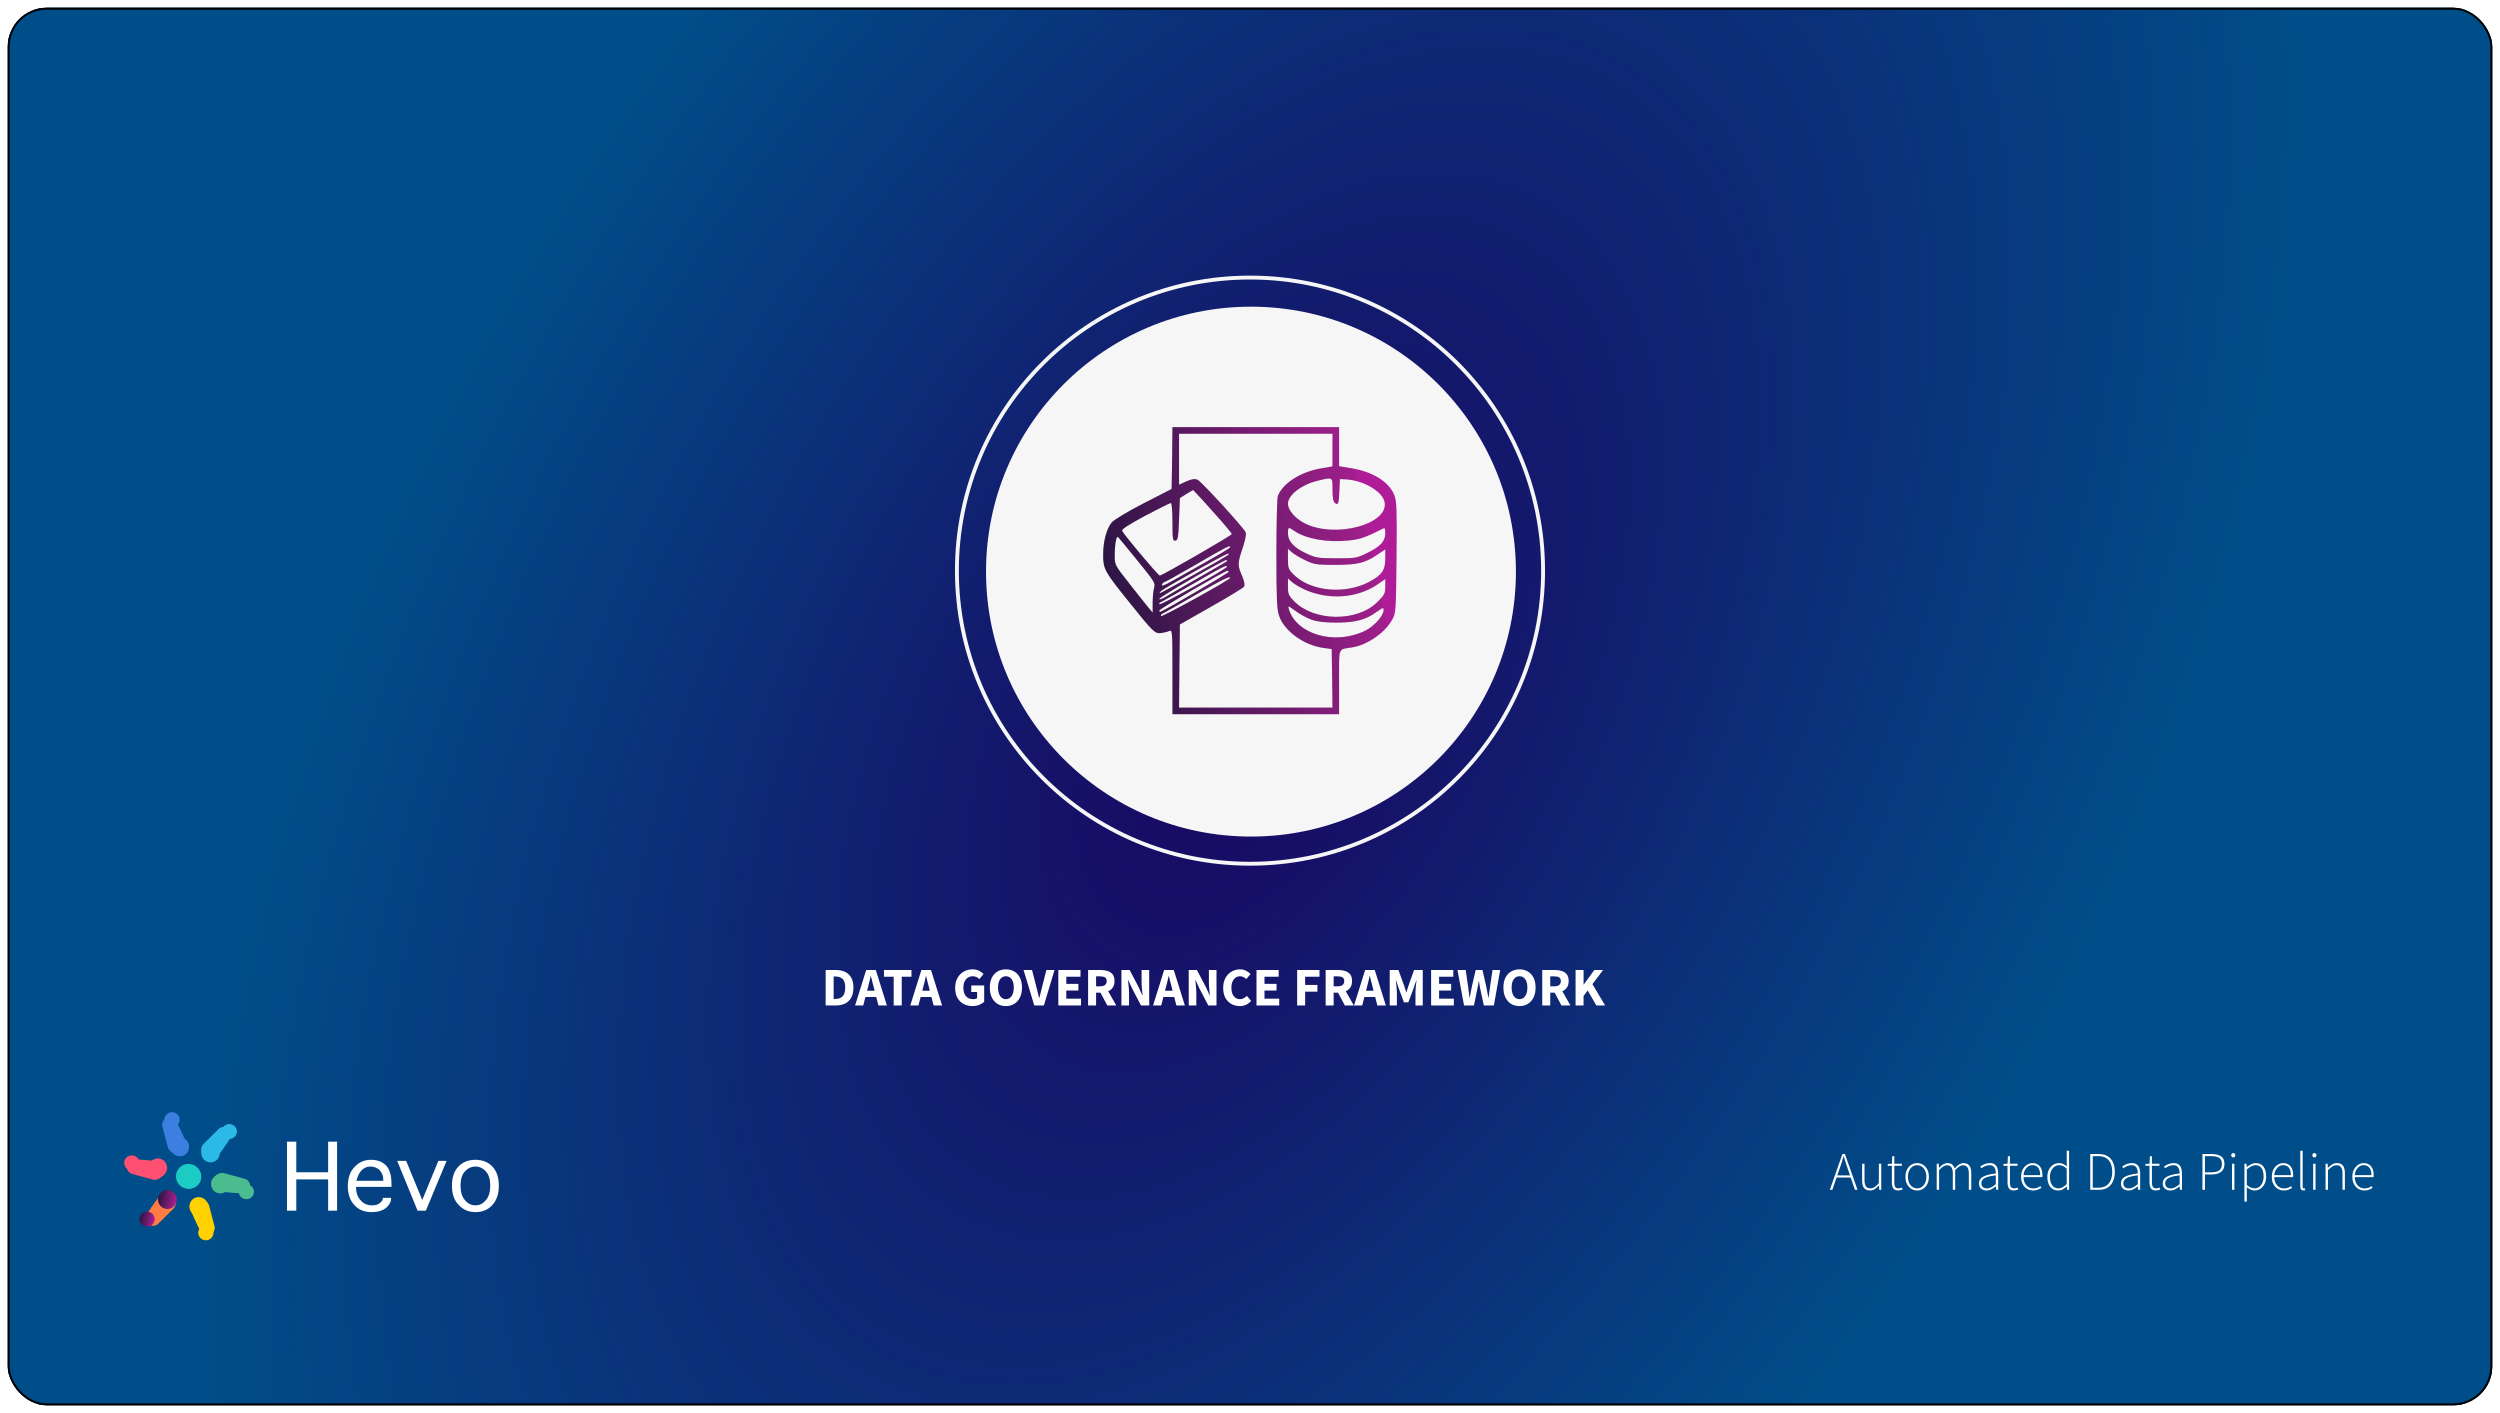 <?xml version="1.0"?>
<svg xmlns="http://www.w3.org/2000/svg" width="1288" height="728" viewBox="0 0 1288 728" fill="none">
<g filter="url(#filter0_d_1_1011)">
<g clip-path="url(#clip0_1_1011)">
<rect x="4" width="1280" height="720" rx="20" fill="white"/>
<rect x="4.5" y="0.5" width="1279" height="719" stroke="black"/>
<rect x="4" width="1280" height="720" fill="url(#paint0_radial_1_1011)"/>
<path d="M947.76 598.136L946.584 601.58H953.136L951.96 598.136C951.587 597.035 951.232 595.98 950.896 594.972C950.56 593.964 950.233 592.891 949.916 591.752H949.804C949.487 592.891 949.16 593.964 948.824 594.972C948.488 595.98 948.133 597.035 947.76 598.136ZM942.72 609L949.216 590.548H950.504L957 609H955.656L953.5 602.672H946.192L944.008 609H942.72ZM963.428 609.336C962.047 609.336 961.02 608.916 960.348 608.076C959.695 607.217 959.368 605.92 959.368 604.184V595.56H960.6V604.016C960.6 605.435 960.834 606.489 961.3 607.18C961.786 607.871 962.57 608.216 963.652 608.216C964.455 608.216 965.183 608.001 965.836 607.572C966.49 607.124 967.208 606.424 967.992 605.472V595.56H969.224V609H968.188L968.048 606.76H967.992C967.339 607.525 966.648 608.151 965.92 608.636C965.192 609.103 964.362 609.336 963.428 609.336ZM978.053 609.336C976.746 609.336 975.859 608.963 975.393 608.216C974.926 607.451 974.693 606.471 974.693 605.276V596.624H972.593V595.672L974.721 595.56L974.889 591.668H975.953V595.56H979.845V596.624H975.953V605.388C975.953 606.247 976.102 606.937 976.401 607.46C976.699 607.983 977.306 608.244 978.221 608.244C978.482 608.244 978.762 608.207 979.061 608.132C979.378 608.039 979.658 607.936 979.901 607.824L980.237 608.832C979.845 608.963 979.443 609.075 979.033 609.168C978.641 609.28 978.314 609.336 978.053 609.336ZM987.706 609.336C986.642 609.336 985.653 609.065 984.738 608.524C983.824 607.964 983.086 607.161 982.526 606.116C981.966 605.052 981.686 603.783 981.686 602.308C981.686 600.796 981.966 599.517 982.526 598.472C983.086 597.408 983.824 596.605 984.738 596.064C985.653 595.504 986.642 595.224 987.706 595.224C988.789 595.224 989.788 595.504 990.702 596.064C991.617 596.605 992.354 597.408 992.914 598.472C993.474 599.517 993.754 600.796 993.754 602.308C993.754 603.783 993.474 605.052 992.914 606.116C992.354 607.161 991.617 607.964 990.702 608.524C989.788 609.065 988.789 609.336 987.706 609.336ZM987.706 608.244C988.621 608.244 989.433 607.992 990.142 607.488C990.852 606.984 991.412 606.293 991.822 605.416C992.252 604.52 992.466 603.484 992.466 602.308C992.466 601.113 992.252 600.068 991.822 599.172C991.412 598.276 990.852 597.576 990.142 597.072C989.433 596.568 988.621 596.316 987.706 596.316C986.81 596.316 985.998 596.568 985.27 597.072C984.561 597.576 984.001 598.276 983.59 599.172C983.18 600.068 982.974 601.113 982.974 602.308C982.974 603.484 983.18 604.52 983.59 605.416C984.001 606.293 984.561 606.984 985.27 607.488C985.998 607.992 986.81 608.244 987.706 608.244ZM997.791 609V595.56H998.855L998.967 597.632H999.051C999.648 596.941 1000.31 596.372 1001.04 595.924C1001.79 595.457 1002.53 595.224 1003.28 595.224C1004.36 595.224 1005.19 595.476 1005.77 595.98C1006.35 596.484 1006.76 597.147 1007 597.968C1007.77 597.128 1008.52 596.465 1009.27 595.98C1010.04 595.476 1010.8 595.224 1011.57 595.224C1014.25 595.224 1015.6 596.941 1015.6 600.376V609H1014.34V600.544C1014.34 597.744 1013.34 596.344 1011.34 596.344C1010.15 596.344 1008.8 597.184 1007.31 598.864V609H1006.08V600.544C1006.08 599.107 1005.84 598.052 1005.35 597.38C1004.87 596.689 1004.1 596.344 1003.05 596.344C1001.86 596.344 1000.52 597.184 999.023 598.864V609H997.791ZM1023.45 609.336C1022.39 609.336 1021.47 609.037 1020.71 608.44C1019.94 607.843 1019.56 606.909 1019.56 605.64C1019.56 604.147 1020.26 603.017 1021.66 602.252C1023.06 601.468 1025.25 600.908 1028.24 600.572C1028.26 599.881 1028.19 599.219 1028.02 598.584C1027.85 597.931 1027.53 597.389 1027.07 596.96C1026.62 596.531 1025.95 596.316 1025.05 596.316C1024.15 596.316 1023.33 596.493 1022.59 596.848C1021.84 597.203 1021.23 597.548 1020.77 597.884L1020.21 596.96C1020.52 596.736 1020.93 596.493 1021.44 596.232C1021.94 595.952 1022.51 595.719 1023.15 595.532C1023.8 595.327 1024.49 595.224 1025.22 595.224C1026.28 595.224 1027.12 595.457 1027.74 595.924C1028.35 596.391 1028.79 597.016 1029.05 597.8C1029.33 598.565 1029.47 599.433 1029.47 600.404V609H1028.41L1028.3 607.264H1028.21C1027.52 607.805 1026.78 608.291 1025.97 608.72C1025.17 609.131 1024.33 609.336 1023.45 609.336ZM1023.68 608.272C1024.44 608.272 1025.18 608.085 1025.89 607.712C1026.62 607.339 1027.4 606.797 1028.24 606.088V601.524C1026.39 601.748 1024.93 602.037 1023.85 602.392C1022.76 602.747 1021.99 603.195 1021.52 603.736C1021.05 604.259 1020.82 604.875 1020.82 605.584C1020.82 606.555 1021.1 607.245 1021.66 607.656C1022.24 608.067 1022.91 608.272 1023.68 608.272ZM1037.63 609.336C1036.33 609.336 1035.44 608.963 1034.97 608.216C1034.51 607.451 1034.27 606.471 1034.27 605.276V596.624H1032.17V595.672L1034.3 595.56L1034.47 591.668H1035.53V595.56H1039.43V596.624H1035.53V605.388C1035.53 606.247 1035.68 606.937 1035.98 607.46C1036.28 607.983 1036.89 608.244 1037.8 608.244C1038.06 608.244 1038.34 608.207 1038.64 608.132C1038.96 608.039 1039.24 607.936 1039.48 607.824L1039.82 608.832C1039.43 608.963 1039.03 609.075 1038.61 609.168C1038.22 609.28 1037.9 609.336 1037.63 609.336ZM1047.48 609.336C1046.35 609.336 1045.3 609.056 1044.35 608.496C1043.42 607.936 1042.67 607.133 1042.11 606.088C1041.55 605.024 1041.27 603.764 1041.27 602.308C1041.27 600.833 1041.55 599.573 1042.11 598.528C1042.67 597.464 1043.4 596.652 1044.29 596.092C1045.19 595.513 1046.13 595.224 1047.12 595.224C1048.73 595.224 1049.99 595.765 1050.9 596.848C1051.82 597.931 1052.27 599.461 1052.27 601.44C1052.27 601.608 1052.26 601.776 1052.24 601.944C1052.24 602.112 1052.23 602.28 1052.19 602.448H1042.53C1042.55 603.568 1042.76 604.567 1043.17 605.444C1043.6 606.321 1044.19 607.012 1044.94 607.516C1045.7 608.02 1046.59 608.272 1047.6 608.272C1048.32 608.272 1048.98 608.16 1049.56 607.936C1050.15 607.712 1050.7 607.423 1051.21 607.068L1051.71 608.02C1051.19 608.337 1050.6 608.636 1049.95 608.916C1049.3 609.196 1048.47 609.336 1047.48 609.336ZM1042.53 601.44H1051.1C1051.1 599.723 1050.74 598.435 1050.03 597.576C1049.32 596.717 1048.36 596.288 1047.15 596.288C1046.38 596.288 1045.66 596.493 1044.99 596.904C1044.34 597.315 1043.79 597.903 1043.34 598.668C1042.89 599.433 1042.62 600.357 1042.53 601.44ZM1060.38 609.336C1058.68 609.336 1057.32 608.729 1056.32 607.516C1055.31 606.303 1054.8 604.567 1054.8 602.308C1054.8 600.852 1055.07 599.601 1055.62 598.556C1056.18 597.492 1056.9 596.671 1057.8 596.092C1058.71 595.513 1059.7 595.224 1060.77 595.224C1061.59 595.224 1062.3 595.373 1062.9 595.672C1063.51 595.952 1064.16 596.353 1064.83 596.876L1064.77 594.412V588.868H1066V609H1064.94L1064.83 607.264H1064.74C1064.2 607.805 1063.56 608.291 1062.81 608.72C1062.08 609.131 1061.27 609.336 1060.38 609.336ZM1060.54 608.244C1061.29 608.244 1062 608.057 1062.67 607.684C1063.36 607.292 1064.06 606.741 1064.77 606.032V598.052C1064.06 597.417 1063.39 596.969 1062.76 596.708C1062.14 596.447 1061.5 596.316 1060.85 596.316C1059.96 596.316 1059.15 596.587 1058.44 597.128C1057.73 597.651 1057.16 598.36 1056.74 599.256C1056.32 600.152 1056.12 601.169 1056.12 602.308C1056.12 604.081 1056.5 605.519 1057.27 606.62C1058.03 607.703 1059.12 608.244 1060.54 608.244ZM1076.9 609V590.548H1081.18C1083.09 590.548 1084.66 590.931 1085.89 591.696C1087.12 592.443 1088.03 593.497 1088.63 594.86C1089.25 596.223 1089.56 597.837 1089.56 599.704C1089.56 601.571 1089.25 603.204 1088.63 604.604C1088.03 605.985 1087.12 607.068 1085.89 607.852C1084.66 608.617 1083.1 609 1081.21 609H1076.9ZM1078.19 607.908H1081.04C1082.72 607.908 1084.09 607.563 1085.13 606.872C1086.2 606.163 1086.97 605.192 1087.46 603.96C1087.96 602.728 1088.21 601.309 1088.21 599.704C1088.21 598.099 1087.96 596.699 1087.46 595.504C1086.97 594.291 1086.2 593.348 1085.13 592.676C1084.09 591.985 1082.72 591.64 1081.04 591.64H1078.19V607.908ZM1096.6 609.336C1095.53 609.336 1094.62 609.037 1093.85 608.44C1093.09 607.843 1092.71 606.909 1092.71 605.64C1092.71 604.147 1093.41 603.017 1094.81 602.252C1096.21 601.468 1098.4 600.908 1101.39 600.572C1101.4 599.881 1101.33 599.219 1101.16 598.584C1100.99 597.931 1100.68 597.389 1100.21 596.96C1099.76 596.531 1099.09 596.316 1098.19 596.316C1097.3 596.316 1096.48 596.493 1095.73 596.848C1094.98 597.203 1094.38 597.548 1093.91 597.884L1093.35 596.96C1093.67 596.736 1094.08 596.493 1094.58 596.232C1095.09 595.952 1095.66 595.719 1096.29 595.532C1096.94 595.327 1097.63 595.224 1098.36 595.224C1099.43 595.224 1100.27 595.457 1100.88 595.924C1101.5 596.391 1101.94 597.016 1102.2 597.8C1102.48 598.565 1102.62 599.433 1102.62 600.404V609H1101.55L1101.44 607.264H1101.36C1100.67 607.805 1099.92 608.291 1099.12 608.72C1098.32 609.131 1097.48 609.336 1096.6 609.336ZM1096.82 608.272C1097.59 608.272 1098.32 608.085 1099.03 607.712C1099.76 607.339 1100.55 606.797 1101.39 606.088V601.524C1099.54 601.748 1098.07 602.037 1096.99 602.392C1095.91 602.747 1095.13 603.195 1094.67 603.736C1094.2 604.259 1093.97 604.875 1093.97 605.584C1093.97 606.555 1094.25 607.245 1094.81 607.656C1095.38 608.067 1096.06 608.272 1096.82 608.272ZM1110.78 609.336C1109.47 609.336 1108.59 608.963 1108.12 608.216C1107.65 607.451 1107.42 606.471 1107.42 605.276V596.624H1105.32V595.672L1107.45 595.56L1107.62 591.668H1108.68V595.56H1112.57V596.624H1108.68V605.388C1108.68 606.247 1108.83 606.937 1109.13 607.46C1109.43 607.983 1110.03 608.244 1110.95 608.244C1111.21 608.244 1111.49 608.207 1111.79 608.132C1112.1 608.039 1112.38 607.936 1112.63 607.824L1112.96 608.832C1112.57 608.963 1112.17 609.075 1111.76 609.168C1111.37 609.28 1111.04 609.336 1110.78 609.336ZM1118.14 609.336C1117.08 609.336 1116.17 609.037 1115.4 608.44C1114.64 607.843 1114.25 606.909 1114.25 605.64C1114.25 604.147 1114.95 603.017 1116.35 602.252C1117.75 601.468 1119.95 600.908 1122.93 600.572C1122.95 599.881 1122.88 599.219 1122.71 598.584C1122.54 597.931 1122.22 597.389 1121.76 596.96C1121.31 596.531 1120.64 596.316 1119.74 596.316C1118.84 596.316 1118.02 596.493 1117.28 596.848C1116.53 597.203 1115.92 597.548 1115.46 597.884L1114.9 596.96C1115.21 596.736 1115.62 596.493 1116.13 596.232C1116.63 595.952 1117.2 595.719 1117.84 595.532C1118.49 595.327 1119.18 595.224 1119.91 595.224C1120.97 595.224 1121.81 595.457 1122.43 595.924C1123.04 596.391 1123.48 597.016 1123.74 597.8C1124.02 598.565 1124.16 599.433 1124.16 600.404V609H1123.1L1122.99 607.264H1122.9C1122.21 607.805 1121.47 608.291 1120.66 608.72C1119.86 609.131 1119.02 609.336 1118.14 609.336ZM1118.37 608.272C1119.13 608.272 1119.87 608.085 1120.58 607.712C1121.31 607.339 1122.09 606.797 1122.93 606.088V601.524C1121.08 601.748 1119.62 602.037 1118.54 602.392C1117.45 602.747 1116.68 603.195 1116.21 603.736C1115.75 604.259 1115.51 604.875 1115.51 605.584C1115.51 606.555 1115.79 607.245 1116.35 607.656C1116.93 608.067 1117.6 608.272 1118.37 608.272ZM1134.7 609V590.548H1139.35C1141.44 590.548 1143.08 590.931 1144.25 591.696C1145.45 592.461 1146.04 593.796 1146.04 595.7C1146.04 597.511 1145.46 598.864 1144.28 599.76C1143.12 600.637 1141.52 601.076 1139.46 601.076H1135.99V609H1134.7ZM1135.99 599.984H1139.16C1141.04 599.984 1142.44 599.648 1143.36 598.976C1144.27 598.304 1144.73 597.212 1144.73 595.7C1144.73 594.151 1144.25 593.087 1143.3 592.508C1142.37 591.929 1140.95 591.64 1139.04 591.64H1135.99V599.984ZM1149.93 609V595.56H1151.16V609H1149.93ZM1150.58 592.312C1150.28 592.312 1150.02 592.209 1149.82 592.004C1149.61 591.799 1149.51 591.519 1149.51 591.164C1149.51 590.847 1149.61 590.585 1149.82 590.38C1150.02 590.175 1150.28 590.072 1150.58 590.072C1150.89 590.072 1151.14 590.175 1151.33 590.38C1151.54 590.585 1151.64 590.847 1151.64 591.164C1151.64 591.519 1151.54 591.799 1151.33 592.004C1151.14 592.209 1150.89 592.312 1150.58 592.312ZM1156.33 615.076V595.56H1157.39L1157.51 597.24H1157.59C1158.24 596.717 1158.96 596.251 1159.75 595.84C1160.53 595.429 1161.33 595.224 1162.15 595.224C1163.95 595.224 1165.29 595.849 1166.19 597.1C1167.08 598.332 1167.53 599.993 1167.53 602.084C1167.53 603.596 1167.25 604.893 1166.69 605.976C1166.15 607.059 1165.43 607.889 1164.53 608.468C1163.64 609.047 1162.66 609.336 1161.59 609.336C1160.96 609.336 1160.31 609.196 1159.63 608.916C1158.96 608.617 1158.27 608.207 1157.56 607.684V615.076H1156.33ZM1161.54 608.244C1162.45 608.244 1163.26 607.983 1163.95 607.46C1164.66 606.937 1165.21 606.219 1165.6 605.304C1166.01 604.371 1166.21 603.297 1166.21 602.084C1166.21 600.983 1166.07 600.003 1165.79 599.144C1165.51 598.267 1165.06 597.576 1164.42 597.072C1163.81 596.568 1162.98 596.316 1161.96 596.316C1161.29 596.316 1160.59 596.512 1159.86 596.904C1159.15 597.277 1158.38 597.819 1157.56 598.528V606.508C1158.33 607.143 1159.05 607.591 1159.72 607.852C1160.41 608.113 1161.02 608.244 1161.54 608.244ZM1176.66 609.336C1175.52 609.336 1174.47 609.056 1173.52 608.496C1172.59 607.936 1171.84 607.133 1171.28 606.088C1170.72 605.024 1170.44 603.764 1170.44 602.308C1170.44 600.833 1170.72 599.573 1171.28 598.528C1171.84 597.464 1172.57 596.652 1173.46 596.092C1174.36 595.513 1175.3 595.224 1176.29 595.224C1177.9 595.224 1179.16 595.765 1180.07 596.848C1180.99 597.931 1181.44 599.461 1181.44 601.44C1181.44 601.608 1181.44 601.776 1181.42 601.944C1181.42 602.112 1181.4 602.28 1181.36 602.448H1171.7C1171.72 603.568 1171.93 604.567 1172.34 605.444C1172.77 606.321 1173.36 607.012 1174.11 607.516C1174.87 608.02 1175.76 608.272 1176.77 608.272C1177.5 608.272 1178.15 608.16 1178.73 607.936C1179.33 607.712 1179.88 607.423 1180.38 607.068L1180.88 608.02C1180.36 608.337 1179.77 608.636 1179.12 608.916C1178.47 609.196 1177.65 609.336 1176.66 609.336ZM1171.7 601.44H1180.27C1180.27 599.723 1179.91 598.435 1179.2 597.576C1178.5 596.717 1177.53 596.288 1176.32 596.288C1175.56 596.288 1174.84 596.493 1174.16 596.904C1173.51 597.315 1172.96 597.903 1172.51 598.668C1172.06 599.433 1171.79 600.357 1171.7 601.44ZM1186.75 609.336C1185.65 609.336 1185.1 608.627 1185.1 607.208V588.868H1186.33V607.376C1186.33 607.955 1186.52 608.244 1186.92 608.244C1186.97 608.244 1187.04 608.244 1187.11 608.244C1187.19 608.225 1187.29 608.207 1187.42 608.188L1187.64 609.196C1187.51 609.233 1187.38 609.261 1187.25 609.28C1187.12 609.317 1186.95 609.336 1186.75 609.336ZM1191.74 609V595.56H1192.97V609H1191.74ZM1192.38 592.312C1192.09 592.312 1191.83 592.209 1191.63 592.004C1191.42 591.799 1191.32 591.519 1191.32 591.164C1191.32 590.847 1191.42 590.585 1191.63 590.38C1191.83 590.175 1192.09 590.072 1192.38 590.072C1192.7 590.072 1192.95 590.175 1193.14 590.38C1193.35 590.585 1193.45 590.847 1193.45 591.164C1193.45 591.519 1193.35 591.799 1193.14 592.004C1192.95 592.209 1192.7 592.312 1192.38 592.312ZM1198.14 609V595.56H1199.2L1199.31 597.632H1199.4C1200.09 596.941 1200.8 596.372 1201.53 595.924C1202.27 595.457 1203.1 595.224 1204.02 595.224C1205.4 595.224 1206.42 595.653 1207.07 596.512C1207.74 597.352 1208.08 598.64 1208.08 600.376V609H1206.85V600.544C1206.85 599.107 1206.6 598.052 1206.12 597.38C1205.65 596.689 1204.87 596.344 1203.77 596.344C1202.96 596.344 1202.24 596.559 1201.58 596.988C1200.93 597.399 1200.19 598.024 1199.37 598.864V609H1198.14ZM1218.14 609.336C1217 609.336 1215.95 609.056 1215 608.496C1214.07 607.936 1213.32 607.133 1212.76 606.088C1212.2 605.024 1211.92 603.764 1211.92 602.308C1211.92 600.833 1212.2 599.573 1212.76 598.528C1213.32 597.464 1214.05 596.652 1214.94 596.092C1215.84 595.513 1216.78 595.224 1217.77 595.224C1219.38 595.224 1220.64 595.765 1221.55 596.848C1222.47 597.931 1222.92 599.461 1222.92 601.44C1222.92 601.608 1222.92 601.776 1222.9 601.944C1222.9 602.112 1222.88 602.28 1222.84 602.448H1213.18C1213.2 603.568 1213.41 604.567 1213.82 605.444C1214.25 606.321 1214.84 607.012 1215.59 607.516C1216.35 608.02 1217.24 608.272 1218.25 608.272C1218.98 608.272 1219.63 608.16 1220.21 607.936C1220.81 607.712 1221.36 607.423 1221.86 607.068L1222.36 608.02C1221.84 608.337 1221.25 608.636 1220.6 608.916C1219.95 609.196 1219.13 609.336 1218.14 609.336ZM1213.18 601.44H1221.75C1221.75 599.723 1221.39 598.435 1220.68 597.576C1219.98 596.717 1219.01 596.288 1217.8 596.288C1217.04 596.288 1216.32 596.493 1215.64 596.904C1214.99 597.315 1214.44 597.903 1213.99 598.668C1213.54 599.433 1213.27 600.357 1213.18 601.44Z" fill="white"/>
<path d="M169.057 619.747V603.614H152.649V619.747H147.855V584.18H152.649V599.947H169.057V584.18H173.666V619.747H169.057Z" fill="white"/>
<path d="M197.265 613.147H201.506C201.506 615.102 200.645 616.814 198.924 618.28C197.081 619.747 194.561 620.48 191.365 620.48C187.678 620.48 184.728 619.258 182.516 616.814C180.303 614.369 179.197 611.13 179.197 607.097C179.197 602.819 180.365 599.519 182.7 597.197C184.913 594.752 187.74 593.53 191.181 593.53C194.377 593.53 196.958 594.508 198.924 596.464C200.768 598.419 201.69 601.597 201.69 605.997V607.464H183.438C183.438 610.519 184.237 612.841 185.834 614.43C187.309 616.141 189.276 616.997 191.734 616.997C193.578 616.997 194.93 616.569 195.79 615.714C196.773 614.98 197.265 614.125 197.265 613.147ZM183.622 604.347H197.45V603.797C197.45 602.575 197.204 601.475 196.712 600.497C196.097 599.275 195.299 598.419 194.315 597.93C193.332 597.319 192.164 597.014 190.812 597.014C189.092 597.014 187.617 597.625 186.388 598.847C185.158 600.069 184.237 601.902 183.622 604.347Z" fill="white"/>
<path d="M225.842 594.08H230.082L219.389 619.747H215.149L204.64 594.08H209.249L217.545 614.247L225.842 594.08Z" fill="white"/>
<path d="M245.016 620.48C241.452 620.48 238.563 619.258 236.351 616.814C234.015 614.491 232.848 611.191 232.848 606.914C232.848 602.636 233.954 599.336 236.166 597.014C238.379 594.691 241.329 593.53 245.016 593.53C248.58 593.53 251.469 594.691 253.681 597.014C255.894 599.336 257 602.636 257 606.914C257 611.069 255.894 614.369 253.681 616.814C251.469 619.258 248.58 620.48 245.016 620.48ZM245.016 616.997C247.105 616.997 248.888 616.08 250.363 614.247C251.838 612.536 252.575 610.091 252.575 606.914C252.575 603.614 251.838 601.169 250.363 599.58C248.888 597.869 247.105 597.014 245.016 597.014C242.804 597.014 240.96 597.869 239.485 599.58C238.01 601.169 237.273 603.614 237.273 606.914C237.273 610.091 238.01 612.536 239.485 614.247C240.96 616.08 242.804 616.997 245.016 616.997Z" fill="white"/>
<path d="M103.526 602.06C103.526 605.605 100.643 608.48 97.087 608.48C93.531 608.48 90.649 605.605 90.649 602.06C90.649 598.514 93.531 595.64 97.087 595.64C100.643 595.64 103.526 598.514 103.526 602.06Z" fill="#1CCCC4"/>
<path d="M95.509 583.681C94.002 579.86 91.075 574.14 91.075 574.14C90.385 572.176 88.187 571.157 86.165 571.865C84.142 572.572 83.062 574.738 83.752 576.702L86.424 586.86L86.519 587.182C87.377 589.626 90.113 590.894 92.629 590.014C95.146 589.133 96.49 586.438 95.632 583.994C95.632 583.994 95.557 583.803 95.509 583.681Z" fill="#3D7FE0"/>
<path d="M98.666 620.438C100.173 624.259 103.1 629.979 103.1 629.979C103.79 631.943 105.988 632.962 108.011 632.254C110.033 631.547 111.113 629.381 110.423 627.417L107.751 617.259L107.657 616.937C106.798 614.493 104.062 613.225 101.546 614.106C99.029 614.986 97.685 617.681 98.543 620.126C98.543 620.126 98.618 620.316 98.666 620.438Z" fill="#FFD101"/>
<path d="M112.261 591.508C114.826 588.296 118.33 582.908 118.33 582.908C119.691 581.33 119.477 578.923 117.851 577.53C116.226 576.138 113.805 576.288 112.443 577.865L104.957 585.252L104.725 585.494C103.031 587.458 103.298 590.454 105.321 592.187C107.344 593.92 110.357 593.733 112.051 591.77C112.051 591.77 112.179 591.61 112.261 591.508Z" fill="#2BBAE7"/>
<path d="M81.915 612.612C79.35 615.824 75.845 621.212 75.845 621.212C74.484 622.789 74.698 625.197 76.324 626.59C77.95 627.982 80.371 627.832 81.732 626.254L89.218 618.868L89.45 618.625C91.144 616.662 90.877 613.666 88.854 611.933C86.831 610.2 83.818 610.387 82.125 612.35C82.125 612.35 81.996 612.509 81.915 612.612Z" fill="#FF7D42"/>
<path d="M113.839 609.886C117.911 610.495 124.343 610.828 124.343 610.828C126.394 611.214 128.378 609.825 128.774 607.725C129.171 605.625 127.83 603.609 125.779 603.223L115.621 600.451L115.294 600.372C112.742 599.891 110.273 601.62 109.779 604.233C109.286 606.847 110.954 609.355 113.506 609.836C113.506 609.836 113.709 609.867 113.839 609.886Z" fill="#4ABC90"/>
<path d="M80.336 594.234C76.264 593.625 69.832 593.292 69.832 593.292C67.781 592.906 65.797 594.295 65.401 596.395C65.004 598.495 66.345 600.51 68.396 600.897L78.554 603.669L78.881 603.748C81.433 604.229 83.902 602.5 84.396 599.887C84.889 597.273 83.221 594.765 80.668 594.284C80.668 594.284 80.466 594.253 80.336 594.234Z" fill="#FF5072"/>
<path d="M106.055 635C108.222 635 109.978 633.28 109.978 631.159C109.978 629.038 108.222 627.318 106.055 627.318C103.888 627.318 102.132 629.038 102.132 631.159C102.132 633.28 103.888 635 106.055 635Z" fill="#FFD101"/>
<path d="M75.769 627.945C77.936 627.945 79.692 626.226 79.692 624.105C79.692 621.983 77.936 620.264 75.769 620.264C73.603 620.264 71.846 621.983 71.846 624.105C71.846 626.226 73.603 627.945 75.769 627.945Z" fill="url(#paint1_linear_1_1011)"/>
<path d="M75.769 627.945C77.936 627.945 79.692 626.226 79.692 624.105C79.692 621.983 77.936 620.264 75.769 620.264C73.603 620.264 71.846 621.983 71.846 624.105C71.846 626.226 73.603 627.945 75.769 627.945Z" fill="black" fill-opacity="0.2"/>
<path d="M102.367 622.458C105.01 622.458 107.153 620.283 107.153 617.599C107.153 614.915 105.01 612.739 102.367 612.739C99.724 612.739 97.581 614.915 97.581 617.599C97.581 620.283 99.724 622.458 102.367 622.458Z" fill="#FFD101"/>
<path d="M86.205 618.853C88.848 618.853 90.991 616.677 90.991 613.993C90.991 611.309 88.848 609.133 86.205 609.133C83.561 609.133 81.418 611.309 81.418 613.993C81.418 616.677 83.561 618.853 86.205 618.853Z" fill="url(#paint2_linear_1_1011)"/>
<path d="M86.205 618.853C88.848 618.853 90.991 616.677 90.991 613.993C90.991 611.309 88.848 609.133 86.205 609.133C83.561 609.133 81.418 611.309 81.418 613.993C81.418 616.677 83.561 618.853 86.205 618.853Z" fill="black" fill-opacity="0.2"/>
<path d="M126.925 613.836C129.092 613.836 130.849 612.116 130.849 609.995C130.849 607.874 129.092 606.154 126.925 606.154C124.759 606.154 123.002 607.874 123.002 609.995C123.002 612.116 124.759 613.836 126.925 613.836Z" fill="#4ABC90"/>
<path d="M113.509 610.857C116.152 610.857 118.295 608.682 118.295 605.998C118.295 603.314 116.152 601.138 113.509 601.138C110.865 601.138 108.723 603.314 108.723 605.998C108.723 608.682 110.865 610.857 113.509 610.857Z" fill="#4ABC90"/>
<path d="M97.66 608.349C100.996 608.349 103.701 605.647 103.701 602.313C103.701 598.98 100.996 596.278 97.66 596.278C94.323 596.278 91.618 598.98 91.618 602.313C91.618 605.647 94.323 608.349 97.66 608.349Z" fill="#1CCCC4"/>
<path d="M81.34 602.549C83.983 602.549 86.126 600.373 86.126 597.689C86.126 595.005 83.983 592.829 81.34 592.829C78.697 592.829 76.554 595.005 76.554 597.689C76.554 600.373 78.697 602.549 81.34 602.549Z" fill="#FF5072"/>
<path d="M67.923 598.943C70.09 598.943 71.846 597.223 71.846 595.102C71.846 592.981 70.09 591.261 67.923 591.261C65.756 591.261 64 592.981 64 595.102C64 597.223 65.756 598.943 67.923 598.943Z" fill="#FF5072"/>
<path d="M108.487 594.867C111.131 594.867 113.273 592.691 113.273 590.007C113.273 587.323 111.131 585.147 108.487 585.147C105.844 585.147 103.701 587.323 103.701 590.007C103.701 592.691 105.844 594.867 108.487 594.867Z" fill="#2BBAE7"/>
<path d="M92.638 591.731C95.281 591.731 97.424 589.556 97.424 586.872C97.424 584.188 95.281 582.012 92.638 582.012C89.995 582.012 87.852 584.188 87.852 586.872C87.852 589.556 89.995 591.731 92.638 591.731Z" fill="#3D7FE0"/>
<path d="M118.138 582.795C120.305 582.795 122.061 581.076 122.061 578.955C122.061 576.833 120.305 575.114 118.138 575.114C115.971 575.114 114.215 576.833 114.215 578.955C114.215 581.076 115.971 582.795 118.138 582.795Z" fill="#2BBAE7"/>
<path d="M88.636 576.682C90.803 576.682 92.559 574.962 92.559 572.841C92.559 570.72 90.803 569 88.636 569C86.47 569 84.713 570.72 84.713 572.841C84.713 574.962 86.47 576.682 88.636 576.682Z" fill="#3D7FE0"/>
<path d="M425.373 514V495.744H430.525C432.391 495.744 434.006 496.061 435.369 496.696C436.731 497.331 437.786 498.32 438.533 499.664C439.298 500.989 439.681 502.697 439.681 504.788C439.681 506.879 439.307 508.605 438.561 509.968C437.814 511.331 436.769 512.348 435.425 513.02C434.099 513.673 432.541 514 430.749 514H425.373ZM429.489 510.668H430.273C431.318 510.668 432.223 510.481 432.989 510.108C433.773 509.735 434.379 509.119 434.809 508.26C435.238 507.401 435.453 506.244 435.453 504.788C435.453 503.332 435.238 502.193 434.809 501.372C434.379 500.532 433.773 499.944 432.989 499.608C432.223 499.253 431.318 499.076 430.273 499.076H429.489V510.668ZM447.157 504.76L446.709 506.44H450.601L450.181 504.76C449.938 503.845 449.686 502.875 449.425 501.848C449.182 500.821 448.939 499.832 448.697 498.88H448.585C448.361 499.851 448.127 500.849 447.885 501.876C447.661 502.884 447.418 503.845 447.157 504.76ZM440.549 514L446.261 495.744H451.217L456.929 514H452.561L451.441 509.66H445.869L444.749 514H440.549ZM460.429 514V499.216H455.417V495.744H469.585V499.216H464.573V514H460.429ZM475.594 504.76L475.146 506.44H479.038L478.618 504.76C478.376 503.845 478.124 502.875 477.862 501.848C477.62 500.821 477.377 499.832 477.134 498.88H477.022C476.798 499.851 476.565 500.849 476.322 501.876C476.098 502.884 475.856 503.845 475.594 504.76ZM468.986 514L474.698 495.744H479.654L485.366 514H480.998L479.878 509.66H474.306L473.186 514H468.986ZM501.031 514.336C499.369 514.336 497.857 513.981 496.495 513.272C495.151 512.563 494.077 511.517 493.275 510.136C492.491 508.736 492.099 507.019 492.099 504.984C492.099 502.968 492.5 501.251 493.303 499.832C494.124 498.395 495.207 497.303 496.551 496.556C497.895 495.791 499.379 495.408 501.003 495.408C502.328 495.408 503.467 495.651 504.419 496.136C505.371 496.621 506.145 497.172 506.743 497.788L504.587 500.42C504.12 500.009 503.625 499.664 503.103 499.384C502.58 499.104 501.927 498.964 501.143 498.964C499.724 498.964 498.567 499.487 497.671 500.532C496.775 501.577 496.327 503.015 496.327 504.844C496.327 506.711 496.756 508.167 497.615 509.212C498.473 510.257 499.752 510.78 501.451 510.78C501.824 510.78 502.188 510.733 502.543 510.64C502.897 510.547 503.187 510.407 503.411 510.22V507.084H500.387V503.724H507.051V512.124C506.416 512.74 505.567 513.263 504.503 513.692C503.457 514.121 502.3 514.336 501.031 514.336ZM518.242 514.336C516.599 514.336 515.153 513.953 513.902 513.188C512.67 512.423 511.699 511.331 510.99 509.912C510.299 508.475 509.954 506.767 509.954 504.788C509.954 502.791 510.299 501.101 510.99 499.72C511.699 498.32 512.67 497.256 513.902 496.528C515.153 495.781 516.599 495.408 518.242 495.408C519.885 495.408 521.322 495.781 522.554 496.528C523.805 497.256 524.775 498.32 525.466 499.72C526.175 501.12 526.53 502.809 526.53 504.788C526.53 506.767 526.175 508.475 525.466 509.912C524.775 511.331 523.805 512.423 522.554 513.188C521.322 513.953 519.885 514.336 518.242 514.336ZM518.242 510.78C519.493 510.78 520.482 510.239 521.21 509.156C521.938 508.073 522.302 506.617 522.302 504.788C522.302 502.959 521.938 501.531 521.21 500.504C520.482 499.477 519.493 498.964 518.242 498.964C516.991 498.964 516.002 499.477 515.274 500.504C514.546 501.531 514.182 502.959 514.182 504.788C514.182 506.617 514.546 508.073 515.274 509.156C516.002 510.239 516.991 510.78 518.242 510.78ZM532.853 514L527.337 495.744H531.705L533.889 504.256C534.169 505.245 534.412 506.216 534.617 507.168C534.841 508.12 535.093 509.1 535.373 510.108H535.485C535.747 509.1 535.989 508.12 536.213 507.168C536.437 506.216 536.68 505.245 536.941 504.256L539.097 495.744H543.297L537.809 514H532.853ZM545.248 514V495.744H556.672V499.216H549.364V502.884H555.58V506.328H549.364V510.528H556.952V514H545.248ZM560.588 514V495.744H567.168C568.456 495.744 569.632 495.921 570.696 496.276C571.76 496.612 572.609 497.191 573.244 498.012C573.878 498.833 574.196 499.972 574.196 501.428C574.196 502.772 573.897 503.883 573.3 504.76C572.721 505.619 571.937 506.263 570.948 506.692L575.092 514H570.472L566.972 507.42H564.704V514H560.588ZM564.704 504.144H566.832C567.914 504.144 568.736 503.92 569.296 503.472C569.874 503.005 570.164 502.324 570.164 501.428C570.164 500.532 569.874 499.907 569.296 499.552C568.736 499.197 567.914 499.02 566.832 499.02H564.704V504.144ZM577.76 514V495.744H581.988L586.748 504.816L588.54 508.848H588.652C588.577 507.877 588.474 506.795 588.344 505.6C588.213 504.405 588.148 503.267 588.148 502.184V495.744H592.068V514H587.84L583.08 504.9L581.288 500.924H581.176C581.269 501.932 581.372 503.015 581.484 504.172C581.614 505.329 581.68 506.449 581.68 507.532V514H577.76ZM600.665 504.76L600.217 506.44H604.109L603.689 504.76C603.446 503.845 603.194 502.875 602.933 501.848C602.69 500.821 602.447 499.832 602.205 498.88H602.093C601.869 499.851 601.635 500.849 601.393 501.876C601.169 502.884 600.926 503.845 600.665 504.76ZM594.057 514L599.769 495.744H604.725L610.437 514H606.069L604.949 509.66H599.377L598.257 514H594.057ZM612.431 514V495.744H616.659L621.419 504.816L623.211 508.848H623.323C623.249 507.877 623.146 506.795 623.015 505.6C622.885 504.405 622.819 503.267 622.819 502.184V495.744H626.739V514H622.511L617.751 504.9L615.959 500.924H615.847C615.941 501.932 616.043 503.015 616.155 504.172C616.286 505.329 616.351 506.449 616.351 507.532V514H612.431ZM638.668 514.336C637.138 514.336 635.728 513.981 634.44 513.272C633.152 512.563 632.116 511.517 631.332 510.136C630.567 508.736 630.184 507.019 630.184 504.984C630.184 502.968 630.576 501.251 631.36 499.832C632.163 498.395 633.218 497.303 634.524 496.556C635.85 495.791 637.278 495.408 638.808 495.408C639.984 495.408 641.039 495.651 641.972 496.136C642.906 496.603 643.68 497.153 644.296 497.788L642.112 500.42C641.646 499.991 641.151 499.645 640.628 499.384C640.124 499.104 639.546 498.964 638.892 498.964C638.071 498.964 637.315 499.197 636.624 499.664C635.952 500.131 635.411 500.803 635 501.68C634.608 502.557 634.412 503.612 634.412 504.844C634.412 506.711 634.814 508.167 635.616 509.212C636.419 510.257 637.492 510.78 638.836 510.78C639.583 510.78 640.246 510.612 640.824 510.276C641.422 509.94 641.944 509.539 642.392 509.072L644.576 511.648C643.046 513.44 641.076 514.336 638.668 514.336ZM647.349 514V495.744H658.773V499.216H651.465V502.884H657.681V506.328H651.465V510.528H659.053V514H647.349ZM668.295 514V495.744H679.803V499.216H672.411V503.444H678.739V506.916H672.411V514H668.295ZM682.978 514V495.744H689.558C690.846 495.744 692.022 495.921 693.086 496.276C694.15 496.612 695 497.191 695.634 498.012C696.269 498.833 696.586 499.972 696.586 501.428C696.586 502.772 696.288 503.883 695.69 504.76C695.112 505.619 694.328 506.263 693.338 506.692L697.482 514H692.862L689.362 507.42H687.094V514H682.978ZM687.094 504.144H689.222C690.305 504.144 691.126 503.92 691.686 503.472C692.265 503.005 692.554 502.324 692.554 501.428C692.554 500.532 692.265 499.907 691.686 499.552C691.126 499.197 690.305 499.02 689.222 499.02H687.094V504.144ZM704.215 504.76L703.767 506.44H707.659L707.239 504.76C706.997 503.845 706.745 502.875 706.483 501.848C706.241 500.821 705.998 499.832 705.755 498.88H705.643C705.419 499.851 705.186 500.849 704.943 501.876C704.719 502.884 704.477 503.845 704.215 504.76ZM697.607 514L703.319 495.744H708.275L713.987 514H709.619L708.499 509.66H702.927L701.807 514H697.607ZM715.982 514V495.744H720.49L723.43 503.864C723.617 504.387 723.794 504.937 723.962 505.516C724.13 506.095 724.308 506.664 724.494 507.224H724.606C724.793 506.664 724.961 506.095 725.11 505.516C725.278 504.937 725.456 504.387 725.642 503.864L728.526 495.744H733.006V514H729.254V507.308C729.254 506.711 729.282 506.048 729.338 505.32C729.413 504.573 729.488 503.827 729.562 503.08C729.656 502.333 729.73 501.671 729.786 501.092H729.674L728.19 505.432L725.586 512.404H723.318L720.714 505.432L719.258 501.092H719.146C719.221 501.671 719.296 502.333 719.37 503.08C719.445 503.827 719.51 504.573 719.566 505.32C719.641 506.048 719.678 506.711 719.678 507.308V514H715.982ZM737.31 514V495.744H748.734V499.216H741.426V502.884H747.642V506.328H741.426V510.528H749.014V514H737.31ZM754.274 514L750.886 495.744H755.114L756.374 504.284C756.486 505.236 756.607 506.197 756.738 507.168C756.869 508.12 756.99 509.081 757.102 510.052H757.214C757.401 509.081 757.578 508.12 757.746 507.168C757.933 506.197 758.119 505.236 758.306 504.284L760.266 495.744H763.766L765.726 504.284C765.913 505.199 766.09 506.141 766.258 507.112C766.445 508.083 766.631 509.063 766.818 510.052H766.93C767.061 509.063 767.182 508.092 767.294 507.14C767.425 506.169 767.555 505.217 767.686 504.284L768.946 495.744H772.894L769.646 514H764.466L762.674 505.712C762.525 505.003 762.385 504.293 762.254 503.584C762.142 502.856 762.039 502.156 761.946 501.484H761.834C761.722 502.156 761.601 502.856 761.47 503.584C761.358 504.293 761.227 505.003 761.078 505.712L759.37 514H754.274ZM782.847 514.336C781.205 514.336 779.758 513.953 778.507 513.188C777.275 512.423 776.305 511.331 775.595 509.912C774.905 508.475 774.559 506.767 774.559 504.788C774.559 502.791 774.905 501.101 775.595 499.72C776.305 498.32 777.275 497.256 778.507 496.528C779.758 495.781 781.205 495.408 782.847 495.408C784.49 495.408 785.927 495.781 787.159 496.528C788.41 497.256 789.381 498.32 790.071 499.72C790.781 501.12 791.135 502.809 791.135 504.788C791.135 506.767 790.781 508.475 790.071 509.912C789.381 511.331 788.41 512.423 787.159 513.188C785.927 513.953 784.49 514.336 782.847 514.336ZM782.847 510.78C784.098 510.78 785.087 510.239 785.815 509.156C786.543 508.073 786.907 506.617 786.907 504.788C786.907 502.959 786.543 501.531 785.815 500.504C785.087 499.477 784.098 498.964 782.847 498.964C781.597 498.964 780.607 499.477 779.879 500.504C779.151 501.531 778.787 502.959 778.787 504.788C778.787 506.617 779.151 508.073 779.879 509.156C780.607 510.239 781.597 510.78 782.847 510.78ZM794.568 514V495.744H801.148C802.436 495.744 803.612 495.921 804.676 496.276C805.74 496.612 806.589 497.191 807.224 498.012C807.859 498.833 808.176 499.972 808.176 501.428C808.176 502.772 807.877 503.883 807.28 504.76C806.701 505.619 805.917 506.263 804.928 506.692L809.072 514H804.452L800.952 507.42H798.684V514H794.568ZM798.684 504.144H800.812C801.895 504.144 802.716 503.92 803.276 503.472C803.855 503.005 804.144 502.324 804.144 501.428C804.144 500.532 803.855 499.907 803.276 499.552C802.716 499.197 801.895 499.02 800.812 499.02H798.684V504.144ZM811.74 514V495.744H815.856V503.22H815.968L821.4 495.744H825.936L820.42 503.024L826.944 514H822.436L817.984 506.3L815.856 509.1V514H811.74Z" fill="white"/>
<circle cx="644" cy="290" r="151" stroke="#F6F6F6" stroke-width="2"/>
<circle cx="644.5" cy="290.5" r="136.5" fill="#F6F6F6"/>
<path d="M603.88 231.945L603.625 247.925L589.175 255.32C580.93 259.57 573.875 263.82 572.77 265.18C570.05 268.495 568.35 274.87 568.35 281.925C568.35 289.15 569.03 290.425 581.695 306.15C594.275 321.875 595.04 322.555 598.355 322.13C599.8 321.875 601.755 321.45 602.605 321.025C603.965 320.43 604.05 321.79 604.05 342.19L604.05 363.95L646.975 363.95L689.9 363.95L689.9 347.375C689.9 328.76 689.135 330.8 696.7 329.525C704.605 328.25 713.7 321.875 717.355 315.075C719.14 311.845 719.225 310.57 719.48 283.2C719.735 258.635 719.565 254.3 718.375 251.155C715.74 244.355 707.24 239 696.105 237.215L689.9 236.195L689.9 226.165L689.9 216.05L646.975 216.05L604.05 216.05L603.88 231.945ZM686.5 227.865L686.5 236.28L680.635 237.3C670.095 239.085 660.915 244.95 658.365 251.495C657.94 252.6 657.6 266.115 657.6 281.415C657.6 304.705 657.855 309.89 658.96 313.205C661.595 321.025 671.625 328.335 681.57 329.78L686.075 330.375L686.33 345.505L686.5 360.55L646.975 360.55L607.45 360.55L607.62 339.13L607.875 317.71L624.025 308.53C632.95 303.515 640.515 298.84 640.94 298.245C641.45 297.395 641.11 295.61 639.92 292.72C637.54 287.28 637.54 286.26 640.26 278.185C641.705 273.85 642.215 270.96 641.705 270.11C639.92 266.965 618.755 243.845 616.97 243.165C615.525 242.57 613.91 242.825 611.19 244.015L607.45 245.715L607.45 232.54L607.45 219.45L646.975 219.45L686.5 219.45L686.5 227.865ZM686.5 248.265C686.5 252.345 686.84 254.385 687.775 255.15C689.475 256.51 689.815 255.49 690.07 248.35L690.325 242.825L693.725 242.995C702.735 243.59 712.34 249.285 713.36 254.725C715.485 266.2 687.69 273.51 672.135 265.605C667.205 263.055 663.55 258.805 663.55 255.49C663.55 251.155 670.435 245.715 678.51 243.76C686.84 241.72 686.5 241.55 686.5 248.265ZM626.49 261.355C630.995 266.37 634.65 270.79 634.65 271.13C634.65 271.81 598.78 292.55 597.505 292.55C596.74 292.55 578.805 271.3 578.125 269.43C577.785 268.665 581.695 266.2 590.025 261.695C596.825 258.125 602.775 255.15 603.2 255.15C603.71 255.15 604.05 259.23 604.05 265.01C604.05 273.935 604.22 274.785 605.58 274.53C606.855 274.275 607.11 272.83 607.45 263.395L607.875 252.6L611.275 250.475L614.675 248.435L616.46 250.305C617.48 251.325 621.985 256.255 626.49 261.355ZM666.78 269.515C672.9 273.68 683.865 275.635 695 274.445C700.78 273.85 703.415 272.915 713.105 268.07C713.445 267.9 713.7 269.09 713.7 270.705C713.7 274.785 711.235 277.59 704.52 280.82C699.08 283.54 698.485 283.625 688.625 283.625C679.19 283.625 678 283.455 673.07 281.16C666.61 278.185 663.55 274.87 663.55 270.79C663.55 267.475 663.805 267.39 666.78 269.515ZM586.03 284.815C594.785 295.61 595.295 296.375 594.615 298.84C594.19 300.285 593.85 303.77 593.85 306.575L593.85 311.675L591.13 308.36C589.6 306.49 585.18 300.965 581.355 296.035C574.385 287.195 574.3 286.94 574.3 282.265C574.3 276.4 575.15 271.81 576.085 272.745C576.425 273.085 580.93 278.525 586.03 284.815ZM633.8 277.93C633.8 278.44 628.87 281.33 603.88 295.355C600.055 297.565 598.27 298.16 598.61 297.31C598.865 296.545 599.46 295.95 599.8 295.95C600.14 295.95 607.705 291.785 616.46 286.685C632.695 277.25 633.8 276.74 633.8 277.93ZM672.475 284.645C677.15 286.855 678.425 287.025 687.775 287.025C699.335 287.025 703.16 286.09 709.365 281.925L713.7 279.035L713.7 283.795C713.7 289.745 712 292.295 705.37 295.78C692.875 302.41 675.11 300.71 666.44 291.955C663.805 289.32 663.55 288.64 663.55 283.88L663.55 278.695L665.505 280.48C666.525 281.415 669.67 283.285 672.475 284.645ZM632.865 281.84C631.675 282.945 597.76 301.9 597.505 301.645C597.335 301.475 597.675 300.88 598.355 300.37C600.48 298.585 632.44 280.735 632.865 281.16C633.035 281.33 633.035 281.67 632.865 281.84ZM632.015 285.24C631.845 285.41 625.215 289.32 617.225 293.825C609.32 298.415 601.5 302.835 600.055 303.77C598.525 304.705 597.25 305.045 597.25 304.535C597.25 303.6 631.335 283.88 632.015 284.475C632.185 284.73 632.185 285.07 632.015 285.24ZM632.1 288.045C632.015 289.065 597.93 308.02 597.335 307.34C597.08 307 597.25 306.66 597.675 306.405C598.185 306.235 605.835 301.9 614.675 296.8C630.655 287.535 632.1 286.855 632.1 288.045ZM632.95 290.68C632.95 291.275 600.65 310.145 597.93 311.165C597.42 311.335 597.165 310.995 597.335 310.485C597.675 309.55 630.825 290.17 632.355 290.085C632.695 290 632.95 290.34 632.95 290.68ZM633.8 293.74C633.8 294.675 598.78 313.97 598.27 313.375C597.93 313.035 598.1 312.61 598.525 312.355C599.035 312.185 606.685 307.85 615.525 302.75C629.975 294.42 633.8 292.55 633.8 293.74ZM672.05 299.69C684.29 305.215 698.91 304.28 709.365 297.31L713.7 294.335L713.7 298.245C713.7 301.73 713.275 302.58 709.62 306.15C699.335 316.52 676.98 316.265 666.695 305.725C663.89 302.835 663.55 301.985 663.55 298.245L663.55 293.995L665.505 295.78C666.525 296.715 669.5 298.5 672.05 299.69ZM675.62 315.245C678.85 316.35 682.59 316.775 688.625 316.775C698.23 316.775 703.755 315.33 709.365 311.165C712.425 308.955 712.85 308.87 712.85 310.23C712.85 313.205 708.005 318.645 703.33 320.94C687.69 328.59 667.885 322.895 663.975 309.72C663.465 307.935 663.72 308.02 667.29 310.655C669.415 312.27 673.155 314.31 675.62 315.245Z" fill="url(#paint3_linear_1_1011)"/>
<path d="M603.88 231.945L603.625 247.925L589.175 255.32C580.93 259.57 573.875 263.82 572.77 265.18C570.05 268.495 568.35 274.87 568.35 281.925C568.35 289.15 569.03 290.425 581.695 306.15C594.275 321.875 595.04 322.555 598.355 322.13C599.8 321.875 601.755 321.45 602.605 321.025C603.965 320.43 604.05 321.79 604.05 342.19L604.05 363.95L646.975 363.95L689.9 363.95L689.9 347.375C689.9 328.76 689.135 330.8 696.7 329.525C704.605 328.25 713.7 321.875 717.355 315.075C719.14 311.845 719.225 310.57 719.48 283.2C719.735 258.635 719.565 254.3 718.375 251.155C715.74 244.355 707.24 239 696.105 237.215L689.9 236.195L689.9 226.165L689.9 216.05L646.975 216.05L604.05 216.05L603.88 231.945ZM686.5 227.865L686.5 236.28L680.635 237.3C670.095 239.085 660.915 244.95 658.365 251.495C657.94 252.6 657.6 266.115 657.6 281.415C657.6 304.705 657.855 309.89 658.96 313.205C661.595 321.025 671.625 328.335 681.57 329.78L686.075 330.375L686.33 345.505L686.5 360.55L646.975 360.55L607.45 360.55L607.62 339.13L607.875 317.71L624.025 308.53C632.95 303.515 640.515 298.84 640.94 298.245C641.45 297.395 641.11 295.61 639.92 292.72C637.54 287.28 637.54 286.26 640.26 278.185C641.705 273.85 642.215 270.96 641.705 270.11C639.92 266.965 618.755 243.845 616.97 243.165C615.525 242.57 613.91 242.825 611.19 244.015L607.45 245.715L607.45 232.54L607.45 219.45L646.975 219.45L686.5 219.45L686.5 227.865ZM686.5 248.265C686.5 252.345 686.84 254.385 687.775 255.15C689.475 256.51 689.815 255.49 690.07 248.35L690.325 242.825L693.725 242.995C702.735 243.59 712.34 249.285 713.36 254.725C715.485 266.2 687.69 273.51 672.135 265.605C667.205 263.055 663.55 258.805 663.55 255.49C663.55 251.155 670.435 245.715 678.51 243.76C686.84 241.72 686.5 241.55 686.5 248.265ZM626.49 261.355C630.995 266.37 634.65 270.79 634.65 271.13C634.65 271.81 598.78 292.55 597.505 292.55C596.74 292.55 578.805 271.3 578.125 269.43C577.785 268.665 581.695 266.2 590.025 261.695C596.825 258.125 602.775 255.15 603.2 255.15C603.71 255.15 604.05 259.23 604.05 265.01C604.05 273.935 604.22 274.785 605.58 274.53C606.855 274.275 607.11 272.83 607.45 263.395L607.875 252.6L611.275 250.475L614.675 248.435L616.46 250.305C617.48 251.325 621.985 256.255 626.49 261.355ZM666.78 269.515C672.9 273.68 683.865 275.635 695 274.445C700.78 273.85 703.415 272.915 713.105 268.07C713.445 267.9 713.7 269.09 713.7 270.705C713.7 274.785 711.235 277.59 704.52 280.82C699.08 283.54 698.485 283.625 688.625 283.625C679.19 283.625 678 283.455 673.07 281.16C666.61 278.185 663.55 274.87 663.55 270.79C663.55 267.475 663.805 267.39 666.78 269.515ZM586.03 284.815C594.785 295.61 595.295 296.375 594.615 298.84C594.19 300.285 593.85 303.77 593.85 306.575L593.85 311.675L591.13 308.36C589.6 306.49 585.18 300.965 581.355 296.035C574.385 287.195 574.3 286.94 574.3 282.265C574.3 276.4 575.15 271.81 576.085 272.745C576.425 273.085 580.93 278.525 586.03 284.815ZM633.8 277.93C633.8 278.44 628.87 281.33 603.88 295.355C600.055 297.565 598.27 298.16 598.61 297.31C598.865 296.545 599.46 295.95 599.8 295.95C600.14 295.95 607.705 291.785 616.46 286.685C632.695 277.25 633.8 276.74 633.8 277.93ZM672.475 284.645C677.15 286.855 678.425 287.025 687.775 287.025C699.335 287.025 703.16 286.09 709.365 281.925L713.7 279.035L713.7 283.795C713.7 289.745 712 292.295 705.37 295.78C692.875 302.41 675.11 300.71 666.44 291.955C663.805 289.32 663.55 288.64 663.55 283.88L663.55 278.695L665.505 280.48C666.525 281.415 669.67 283.285 672.475 284.645ZM632.865 281.84C631.675 282.945 597.76 301.9 597.505 301.645C597.335 301.475 597.675 300.88 598.355 300.37C600.48 298.585 632.44 280.735 632.865 281.16C633.035 281.33 633.035 281.67 632.865 281.84ZM632.015 285.24C631.845 285.41 625.215 289.32 617.225 293.825C609.32 298.415 601.5 302.835 600.055 303.77C598.525 304.705 597.25 305.045 597.25 304.535C597.25 303.6 631.335 283.88 632.015 284.475C632.185 284.73 632.185 285.07 632.015 285.24ZM632.1 288.045C632.015 289.065 597.93 308.02 597.335 307.34C597.08 307 597.25 306.66 597.675 306.405C598.185 306.235 605.835 301.9 614.675 296.8C630.655 287.535 632.1 286.855 632.1 288.045ZM632.95 290.68C632.95 291.275 600.65 310.145 597.93 311.165C597.42 311.335 597.165 310.995 597.335 310.485C597.675 309.55 630.825 290.17 632.355 290.085C632.695 290 632.95 290.34 632.95 290.68ZM633.8 293.74C633.8 294.675 598.78 313.97 598.27 313.375C597.93 313.035 598.1 312.61 598.525 312.355C599.035 312.185 606.685 307.85 615.525 302.75C629.975 294.42 633.8 292.55 633.8 293.74ZM672.05 299.69C684.29 305.215 698.91 304.28 709.365 297.31L713.7 294.335L713.7 298.245C713.7 301.73 713.275 302.58 709.62 306.15C699.335 316.52 676.98 316.265 666.695 305.725C663.89 302.835 663.55 301.985 663.55 298.245L663.55 293.995L665.505 295.78C666.525 296.715 669.5 298.5 672.05 299.69ZM675.62 315.245C678.85 316.35 682.59 316.775 688.625 316.775C698.23 316.775 703.755 315.33 709.365 311.165C712.425 308.955 712.85 308.87 712.85 310.23C712.85 313.205 708.005 318.645 703.33 320.94C687.69 328.59 667.885 322.895 663.975 309.72C663.465 307.935 663.72 308.02 667.29 310.655C669.415 312.27 673.155 314.31 675.62 315.245Z" fill="black" fill-opacity="0.2"/>
</g>
<rect x="4.5" y="0.5" width="1279" height="719" rx="19.5" stroke="black"/>
</g>
<defs>
<filter id="filter0_d_1_1011" x="0" y="0" width="1288" height="728" filterUnits="userSpaceOnUse" color-interpolation-filters="sRGB">
<feFlood flood-opacity="0" result="BackgroundImageFix"/>
<feColorMatrix in="SourceAlpha" type="matrix" values="0 0 0 0 0 0 0 0 0 0 0 0 0 0 0 0 0 0 127 0" result="hardAlpha"/>
<feOffset dy="4"/>
<feGaussianBlur stdDeviation="2"/>
<feComposite in2="hardAlpha" operator="out"/>
<feColorMatrix type="matrix" values="0 0 0 0 0 0 0 0 0 0 0 0 0 0 0 0 0 0 0.25 0"/>
<feBlend mode="normal" in2="BackgroundImageFix" result="effect1_dropShadow_1_1011"/>
<feBlend mode="normal" in="SourceGraphic" in2="effect1_dropShadow_1_1011" result="shape"/>
</filter>
<radialGradient id="paint0_radial_1_1011" cx="0" cy="0" r="1" gradientUnits="userSpaceOnUse" gradientTransform="translate(644 360) rotate(29.358) scale(734.302 1305.43)">
<stop offset="0.057" stop-color="#180C65"/>
<stop offset="0.604" stop-color="#004E89"/>
</radialGradient>
<linearGradient id="paint1_linear_1_1011" x1="72.644" y1="619.908" x2="79.695" y2="621.376" gradientUnits="userSpaceOnUse">
<stop stop-color="#331A52"/>
<stop offset="0.505" stop-color="#7F2181"/>
<stop offset="1" stop-color="#C927AF"/>
<stop offset="1" stop-color="#DA23BD"/>
</linearGradient>
<linearGradient id="paint2_linear_1_1011" x1="82.392" y1="608.683" x2="91.02" y2="610.415" gradientUnits="userSpaceOnUse">
<stop stop-color="#331A52"/>
<stop offset="0.505" stop-color="#7F2181"/>
<stop offset="1" stop-color="#C927AF"/>
<stop offset="1" stop-color="#DA23BD"/>
</linearGradient>
<linearGradient id="paint3_linear_1_1011" x1="583.736" y1="370.797" x2="719.631" y2="342.473" gradientUnits="userSpaceOnUse">
<stop stop-color="#331A52"/>
<stop offset="0.505" stop-color="#7F2181"/>
<stop offset="1" stop-color="#C927AF"/>
<stop offset="1" stop-color="#DA23BD"/>
</linearGradient>
<clipPath id="clip0_1_1011">
<rect x="4" width="1280" height="720" rx="20" fill="white"/>
</clipPath>
</defs>
</svg>
